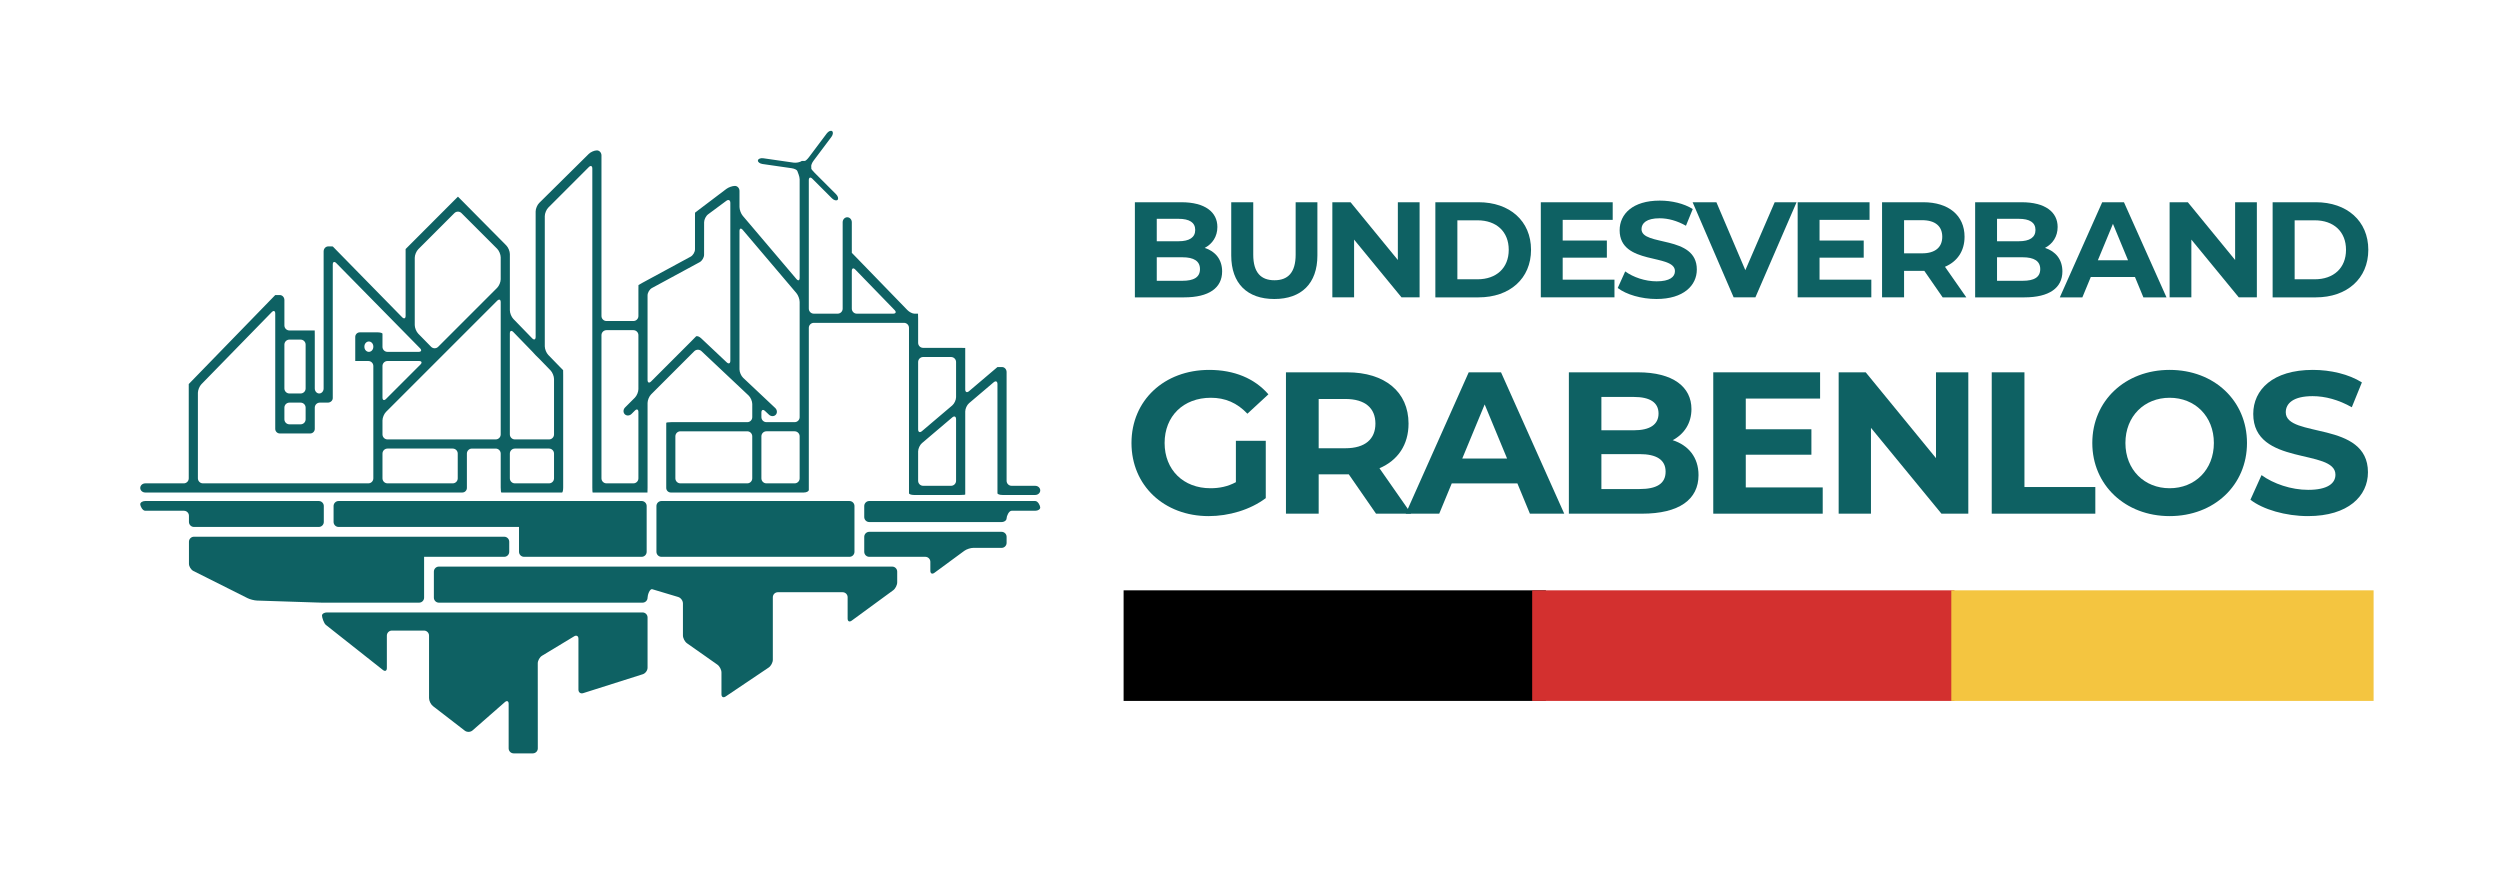 <?xml version="1.0" encoding="UTF-8"?>
<svg id="Ebene_1" data-name="Ebene 1" xmlns="http://www.w3.org/2000/svg" viewBox="0 0 5000 1765.54">
  <defs>
    <style>
      .cls-1 {
        fill: #f4c540;
      }

      .cls-2 {
        fill: #0e6163;
      }

      .cls-3 {
        fill: #d3302f;
      }
    </style>
  </defs>
  <g id="Logo_rechteckig_weiß" data-name="Logo rechteckig weiß">
    <g id="Skyline">
      <g id="Infrastruktur">
        <path class="cls-2" d="M1283.33,1113.63c5.5,0,10-4.5,10-10v-91.61c0-5.5-4.5-10-10-10h-606.17c-5.5,0-10,4.5-10,10v31.87c0,5.5,4.5,10,10,10h331.31c5.5,0,10,0,10-.02s4.4-.02,9.77-.02,9.77,0,9.77.02v49.75c0,5.5,4.5,10,10,10h235.31Z"/>
        <path class="cls-2" d="M377.9,1043.9c0,5.5,4.5,10,10,10h249.71c5.5,0,10-4.5,10-10v-31.87c0-5.5-4.5-10-10-10h-347.14c-5.5,0-10,2.92-10,6.5s4.5,12.99,10,12.99h77.42c5.5-.01,10,4.49,10,9.99v12.4Z"/>
        <path class="cls-2" d="M643.3,1205.31h194.9c5.5,0,10-4.5,10-10v-81.7s4.4-.02,9.77-.02,9.77,0,9.77.02,4.5.02,10,.02h130.73c5.5,0,10-4.5,10-10v-20.19c0-5.5-4.5-10-10-10H387.91c-5.5,0-10,4.5-10,10v44.08c.01,5.5,4.04,12.02,8.95,14.48l108.3,54.32c4.92,2.47,13.44,4.63,18.93,4.81l117.85,3.85c5.5.18,10.98.33,11.35.33Z"/>
        <path class="cls-2" d="M1322.87,1002.03c-5.5,0-10,4.5-10,10v91.61c0,5.5,4.5,10,10,10h376.07c5.5,0,10-4.5,10-10v-91.61c0-5.5-4.5-10-10-10h-376.07Z"/>
        <path class="cls-2" d="M1738.48,1002.03c-5.5,0-10,4.5-10,10v22.06c0,5.5,4.5,10,10,10h264.71c5.5,0,10-3.39,10-7.52s4.5-15.05,10-15.05h47.28c5.5,0,10-2.92,10-6.5s-4.5-12.99-10-12.99h-331.99Z"/>
        <path class="cls-2" d="M1738.48,1063.63c-5.5,0-10,4.5-10,10v30c0,5.5,4.5,10,10,10h45.93c5.5,0,10,0,10,0s4.5,0,10,0h46.29c5.5,0,10,4.5,10,10v17.95c0,5.5,3.63,7.33,8.06,4.08l59.89-44.02c4.43-3.26,12.56-5.92,18.06-5.92l56.49.04c5.5,0,10-4.49,10-9.99v-12.13c0-5.5-4.5-10-10-10h-264.71Z"/>
        <path class="cls-2" d="M877.74,1133.18c-5.5,0-10,4.5-10,10v52.14c0,5.5,4.5,10,10,10h407.37c5.5,0,10-4.46,10-9.9s4.31-18.52,9.58-16.94l51.61,15.46c5.27,1.58,9.58,7.37,9.58,12.87v64.03c0,5.5,3.68,12.59,8.18,15.75l60.69,42.69c4.5,3.16,8.18,10.25,8.18,15.75v43.58c0,5.5,3.73,7.49,8.3,4.42l86.15-57.97c4.56-3.07,8.3-10.08,8.3-15.58v-125.04c0-5.5,4.5-10,10-10h129.59c5.5-.01,10,4.49,10,9.99v42.79c0,5.5,3.63,7.34,8.07,4.09l83.01-60.75c4.44-3.25,8.07-10.41,8.07-15.91v-21.47c0-5.5-4.5-10-10-10h-906.67Z"/>
        <path class="cls-2" d="M653.98,1224.86c-5.5,0-10,2.82-10,6.28s3.53,15.34,7.85,18.75l114.04,90.1c4.32,3.41,7.85,1.7,7.85-3.8v-65.04c0-5.5,4.5-10,10-10h64.35c5.5,0,10,4.5,10,10v124.99c0,5.5,3.56,12.75,7.92,16.11l63.62,49.09c4.35,3.36,11.3,3.14,15.44-.48l64.73-56.68c4.14-3.62,7.52-2.09,7.52,3.41v89.14c0,5.5,4.5,10,10,10h38.33c5.5,0,10-4.5,9.99-10l-.09-170.1c0-5.5,3.85-12.33,8.55-15.17l64.24-38.84c4.71-2.85,8.56-.67,8.56,4.83v101.84c0,5.5,4.28,8.64,9.53,6.98l119.18-37.81c5.24-1.66,9.53-7.52,9.53-13.02v-100.56c0-5.5-4.5-10-10-10h-631.13Z"/>
      </g>
      <g id="Skyline-2" data-name="Skyline">
        <path class="cls-2" d="M2023.19,971.6c-5.5,0-10-4.5-10-10v-217.5c0-5.5-4.12-10-9.15-10s-9.15,0-9.15,0-3.43,2.91-7.62,6.47l-49.2,41.77c-4.19,3.56-7.62,1.97-7.62-3.53v-82.9c0-.11-4.5-.2-10-.2h-74.19c-5.5,0-10-4.5-10-10v-48.39c0-5.5-.11-10-.25-10h-7.27c-3.86,0-10.16-3.23-13.99-7.18l-104.11-107.3c-3.83-3.95-6.97-7.17-6.99-7.15s-.02-4.48-.02-9.98v-51.2c0-5.5-4.12-10-9.15-10s-9.15,4.5-9.15,10v172.81c0,5.5-4.5,10-10,10h-47.72c-5.5,0-10-4.5-10-10v-256.97c0-5.5,3.18-6.82,7.07-2.93l39.3,39.3c3.89,3.89,8.92,5.23,11.17,2.97s.92-7.28-2.97-11.17l-42.7-42.7c-3.89-3.89-7-7.73-6.9-8.53v-3.22c-.93-2.4,1.01-7.96,4.31-12.36l35.96-47.94c3.3-4.4,3.91-9.57,1.36-11.48-2.55-1.91-7.34.12-10.64,4.52l-35.72,47.62c-3.3,4.4-7.16,7.76-8.57,7.46h-5.66c-3.6,2.63-11,4.14-16.44,3.36l-60.64-8.75c-5.44-.79-10.27,1.15-10.73,4.31-.46,3.16,3.63,6.38,9.07,7.17l58.54,8.45c5.44.79,10.49,3.26,11.22,5.49s4.66,10.99,4.66,16.49v197.22c0,5.5-2.91,6.57-6.47,2.38l-107.38-126.49c-3.56-4.19-6.47-12.12-6.47-17.62v-32.1c0-5.5-4.12-10-9.15-10s-12.74,2.72-17.12,6.03l-54.76,41.44c-4.39,3.32-7.95,6.06-7.93,6.1s.03.06,0,.06-.05,4.5-.05,10v63.16c0,5.5-3.96,12.14-8.79,14.76l-95.58,51.79c-4.84,2.62-8.74,4.86-8.68,4.97s.06.21,0,.21-.11,4.5-.11,10v51.71c0,5.5-4.5,10-10,10h-53.89c-5.5,0-10-4.5-10-10v-321.26c0-5.5-4.12-10-9.15-10s-12.35,3.17-16.26,7.03l-99.14,98.11c-3.91,3.87-7.11,11.53-7.11,17.03v250.84c0,5.5-3.13,6.77-6.96,2.82l-37.63-38.79c-3.83-3.95-6.96-11.68-6.96-17.18v-112.55c0-5.5-3.17-13.2-7.04-17.11l-76.87-77.63c-3.87-3.91-7.03-7.11-7.03-7.11s-.72-.74-1.62-1.63c-.89-.89-3.06-3.08-4.82-4.85-1.76-1.78-6.41-6.45-6.42-6.44s-.03.01-.05,0-3.2,3.16-7.09,7.05l-90.49,90.64c-3.89,3.89-7.07,7.08-7.07,7.08s0,4.5,0,10v123.47c0,5.5-3.15,6.79-7,2.86l-131.67-134.33c-3.85-3.93-7-7.18-7-7.22s-4.12-.08-9.15-.08-9.15,4.5-9.15,10v274.16c0,5.5-3.98,10-8.84,10s-8.84-4.5-8.84-10v-106.04c0-5.5-.06-10-.13-10h-50.64c-5.5,0-10-4.5-10-10v-50.83c0-5.5-4.12-10-9.15-10s-9.15,0-9.15,0,0,0,0,0-3.14,3.23-6.97,7.17l-159.07,163.67c-3.83,3.94-6.97,7.17-6.97,7.17s0,4.5,0,10v178.62c0,5.5-4.5,10-10,10h-77c-5.5,0-10,4.12-10,9.15s4.5,9.15,10,9.15h634.14c5.03,0,9.15-4.12,9.15-9.15v-68.72c0-5.5,4.5-10,10-10h47.63c5.5,0,10,4.5,10,10v67.87c0,5.5.58,10,1.28,10h121.37c1.26,0,2.3-4.5,2.3-10v-224.7c0-5.5-.06-10-.12-10s-3.26-3.23-7.09-7.18l-22.61-23.3c-3.83-3.95-6.96-11.68-6.96-17.18v-260.44c0-5.5,3.18-13.18,7.07-17.07l80.92-80.92c3.89-3.89,7.07-2.57,7.07,2.93v637.86c0,5.5.27,10,.6,10h109.68c.12,0,.21-4.5.21-10v-169.16c0-5.5,3.18-13.18,7.07-17.07l86.34-86.34c3.89-3.89,10.35-3.99,14.35-.22l94.34,88.83c4,3.77,7.28,11.36,7.28,16.86v26.41c0,5.5-4.5,10-10,10h-152.05c-5.5,0-10,.61-10,1.37v130.19c0,5.03,4.12,9.15,9.15,9.15h266.01c5.5,0,10-2.38,10-5.28v-324.08c0-5.5,4.5-10,10-10h180.35c5.5,0,10,4.5,10,10v330.74c0,1.94,4.5,3.53,10,3.53h92.49c5.5,0,10-.43,10-.95v-166.13c0-5.5,3.43-12.91,7.62-16.47l49.2-41.77c4.19-3.56,7.62-1.97,7.62,3.53v218.26c0,1.94,4.5,3.53,10,3.53h65.58c5.5,0,10-4.12,10-9.15s-4.5-9.15-10-9.15h-47.28ZM829.51,515.49c0-5.5,3.18-13.18,7.07-17.07l72.23-72.23c3.89-3.89,10.25-3.89,14.14,0l71.38,71.38c3.89,3.89,7.07,11.57,7.07,17.07v43.88c0,5.5-3.18,13.18-7.07,17.07l-118.05,118.05c-3.89,3.89-10.22,3.86-14.07-.07l-25.7-26.22c-3.85-3.93-7-11.64-7-17.14v-134.73ZM764.95,732.01c0-5.5,4.5-10,10-10h62.96c5.5,0,6.82,3.18,2.93,7.07l-68.82,68.82c-3.89,3.89-7.07,2.57-7.07-2.93v-62.96ZM601.25,679.21c5.5,0,10,4.5,10,10v87.74c0,5.5-4.5,10-10,10h-22.47c-5.5,0-10-4.5-10-10v-87.74c0-5.5,4.5-10,10-10h22.47ZM568.78,815.25c0-5.5,4.5-10,10-10h22.47c5.5,0,10,4.5,10,10v23.39c0,5.5-4.5,10-10,10h-22.47c-5.5,0-10-4.5-10-10v-23.39ZM395.78,785.67c0-5.5,3.14-13.22,6.98-17.16l140.74-144.24c3.84-3.94,6.98-2.66,6.98,2.84v230.67c0,5.03,4.12,9.15,9.15,9.15h60.77c5.03,0,9.15-4.12,9.15-9.15v-42.54c0-5.5,4.5-10,10-10h15.99c5.5,0,10-4.12,10-9.15s0-9.15,0-9.15,0-4.5,0-10v-247.9c0-5.5,3.16-6.79,7.01-2.87l167.56,170.41c3.86,3.92,2.51,7.13-2.99,7.13h-62.16c-5.5,0-10-4.5-10-10v-26.12c0-1.61-4.5-2.93-10-2.93h-35.32c-5.03,0-9.15,4.12-9.15,9.15v48.19s4.5,0,10,0h16.17c5.5,0,10,4.5,10,10v224.69c0,5.5-4.5,10-10,10h-330.87c-5.5,0-10-4.5-10-10v-171.04ZM746.65,693.72c0,5.5-4.02,10-8.93,10s-8.93-4.5-8.93-10v-.75c0-5.5,4.02-10,8.93-10s8.93,4.5,8.93,10v.75ZM915.47,956.7c0,5.5-4.5,10-10,10h-130.51c-5.5,0-10-4.5-10-10v-49.57c0-5.5,4.5-10,10-10h130.51c5.5,0,10,4.5,10,10v49.57ZM943.77,878.83h-168.81c-5.5,0-10-4.5-10-10v-27.98c0-5.5,3.18-13.18,7.07-17.07l222.31-222.31c3.89-3.89,7.07-2.57,7.07,2.93v264.43c0,5.5-4.5,10-10,10h-47.63ZM1108.05,956.7c0,5.5-4.5,10-10,10h-68.34c-5.5,0-10-4.5-10-10v-49.57c0-5.5,4.5-10,10-10h68.34c5.5,0,10,4.5,10,10v49.57ZM1029.7,878.83c-5.5,0-10-4.5-10-10v-201.91c0-5.5,3.13-6.77,6.96-2.82l37.63,38.79c3.83,3.95,6.96,7.34,6.96,7.53s.15.35.34.35,3.48,3.23,7.31,7.18l22.17,22.85c3.83,3.95,6.96,11.68,6.96,17.18v110.86c0,5.5-4.5,10-10,10h-68.34ZM1276.81,956.7c0,5.5-4.5,10-10,10h-53.89c-5.5,0-10-4.5-10-10v-286.38c0-5.5,4.5-10,10-10h53.89c5.5,0,10,4.5,10,10v107.94c0,5.5-3.18,13.18-7.07,17.07l-19.61,19.61c-3.89,3.89-4.16,9.98-.6,13.54,3.56,3.56,9.65,3.29,13.54-.6l6.67-6.67c3.89-3.89,7.07-2.57,7.07,2.93v132.56ZM1295.11,590.8c0-5.5,3.96-12.14,8.79-14.76l95.46-51.72c4.84-2.62,8.8-9.26,8.8-14.76l.08-65.02c0-5.5,3.63-12.68,8.05-15.95l36.35-26.94c4.42-3.27,8.03-1.45,8.03,4.05v315.83c0,5.5-3.28,6.92-7.28,3.14l-51.11-48.13c-4-3.77-8.72-5.33-10.47-3.46s-6.37,6.57-10.26,10.46l-79.37,79.37c-3.89,3.89-7.07,2.57-7.07-2.93v-169.16ZM1350.74,872.6c0-5.5,4.5-10,10-10h133.75c5.5,0,10,4.5,10,10v84.11c0,5.5-4.5,10-10,10h-133.75c-5.5,0-10-4.5-10-10v-84.11ZM1599.3,956.7c0,5.5-4.5,10-10,10h-56.51c-5.5,0-10-4.5-10-10v-84.11c0-5.5,4.5-10,10-10h56.51c5.5,0,10,4.5,10,10v84.11ZM1599.3,834.3c0,5.5-4.5,10-10,10h-56.51c-5.5,0-10-4.5-10-10v-9.18c0-5.5,3.28-6.92,7.28-3.14l7.86,7.4c4,3.77,10.1,3.86,13.55.19s3-9.75-1.01-13.52l-64.22-60.47c-4-3.77-7.28-11.36-7.28-16.86v-276.57c0-5.5,2.91-6.57,6.47-2.38l107.38,126.49c3.56,4.19,6.47,12.12,6.47,17.62v230.39ZM1703.62,541.91c0-5.5,3.13-6.77,6.96-2.82l78.66,81.07c3.83,3.95,2.46,7.18-3.04,7.18h-72.58c-5.5,0-10-4.5-10-10v-75.42ZM1902.14,714.02c5.5,0,10,4.5,10,10v70.33c0,5.5-3.43,12.91-7.62,16.47l-60.65,51.48c-4.19,3.56-7.62,1.97-7.62-3.53v-134.75c0-5.5,4.5-10,10-10h55.89ZM1912.14,961.6c0,5.5-4.5,10-10,10h-55.89c-5.5,0-10-4.5-10-10v-58.82c0-5.5,3.43-12.91,7.62-16.47l60.65-51.48c4.19-3.56,7.62-1.97,7.62,3.53v123.25Z"/>
      </g>
    </g>
    <g>
      <g>
        <rect x="2247.2" y="1180.66" width="844.58" height="221.17"/>
        <rect class="cls-3" x="3064.36" y="1180.66" width="844.58" height="221.17"/>
        <rect class="cls-1" x="3902.62" y="1180.66" width="844.58" height="221.17"/>
      </g>
      <g>
        <g>
          <path class="cls-2" d="M2444.26,542.82c0,32.89-26.09,51.92-76.11,51.92h-98.39v-190.26h92.96c47.57,0,72.03,19.84,72.03,49.47,0,19.03-9.79,33.7-25.28,41.86,21.2,6.79,34.79,23.1,34.79,47.02ZM2313.52,437.63v44.85h43.76c21.47,0,33.16-7.61,33.16-22.56s-11.69-22.29-33.16-22.29h-43.76ZM2399.96,538.2c0-16.04-12.23-23.65-35.06-23.65h-51.37v47.02h51.37c22.83,0,35.06-7.07,35.06-23.38Z"/>
          <path class="cls-2" d="M2462.47,511.02v-106.55h44.03v104.92c0,36.15,15.76,51.1,42.4,51.1s42.4-14.95,42.4-51.1v-104.92h43.49v106.55c0,55.99-32.07,86.98-86.16,86.98s-86.16-30.99-86.16-86.98Z"/>
          <path class="cls-2" d="M2839.19,404.47v190.26h-36.15l-94.86-115.52v115.52h-43.49v-190.26h36.42l94.59,115.52v-115.52h43.49Z"/>
          <path class="cls-2" d="M2870.71,404.47h86.43c62.24,0,104.92,37.51,104.92,95.13s-42.67,95.13-104.92,95.13h-86.43v-190.26ZM2954.97,558.58c37.78,0,62.51-22.56,62.51-58.98s-24.73-58.98-62.51-58.98h-40.23v117.96h40.23Z"/>
          <path class="cls-2" d="M3228.94,559.4v35.33h-147.32v-190.26h143.79v35.33h-100.02v41.31h88.34v34.25h-88.34v44.03h103.56Z"/>
          <path class="cls-2" d="M3235.46,575.98l14.95-33.16c16.04,11.69,39.96,19.84,62.79,19.84,26.09,0,36.69-8.7,36.69-20.38,0-35.61-110.62-11.14-110.62-81.81,0-32.34,26.09-59.25,80.18-59.25,23.92,0,48.38,5.71,66.05,16.85l-13.59,33.43c-17.67-10.06-35.88-14.95-52.73-14.95-26.09,0-36.15,9.79-36.15,21.74,0,35.06,110.62,10.87,110.62,80.73,0,31.8-26.37,58.98-80.73,58.98-30.17,0-60.61-8.97-77.46-22.02Z"/>
          <path class="cls-2" d="M3593.15,404.47l-82.36,190.26h-43.49l-82.08-190.26h47.57l57.89,135.9,58.71-135.9h43.76Z"/>
          <path class="cls-2" d="M3742.64,559.4v35.33h-147.32v-190.26h143.79v35.33h-100.02v41.31h88.34v34.25h-88.34v44.03h103.56Z"/>
          <path class="cls-2" d="M3885.33,594.73l-36.69-53h-40.5v53h-44.03v-190.26h82.36c50.83,0,82.63,26.37,82.63,69.04,0,28.54-14.41,49.47-39.14,60.07l42.67,61.16h-47.29ZM3844.02,440.35h-35.88v66.32h35.88c26.91,0,40.5-12.5,40.5-33.16s-13.59-33.16-40.5-33.16Z"/>
          <path class="cls-2" d="M4124.78,542.82c0,32.89-26.09,51.92-76.11,51.92h-98.39v-190.26h92.96c47.57,0,72.03,19.84,72.03,49.47,0,19.03-9.78,33.7-25.28,41.86,21.2,6.79,34.79,23.1,34.79,47.02ZM3994.05,437.63v44.85h43.76c21.47,0,33.16-7.61,33.16-22.56s-11.69-22.29-33.16-22.29h-43.76ZM4080.48,538.2c0-16.04-12.23-23.65-35.06-23.65h-51.37v47.02h51.37c22.83,0,35.06-7.07,35.06-23.38Z"/>
          <path class="cls-2" d="M4269.93,553.96h-88.34l-16.85,40.77h-45.12l84.8-190.26h43.49l85.08,190.26h-46.21l-16.85-40.77ZM4256.06,520.53l-30.17-72.84-30.17,72.84h60.34Z"/>
          <path class="cls-2" d="M4513.73,404.47v190.26h-36.15l-94.86-115.52v115.52h-43.49v-190.26h36.42l94.59,115.52v-115.52h43.49Z"/>
          <path class="cls-2" d="M4545.26,404.47h86.43c62.24,0,104.92,37.51,104.92,95.13s-42.67,95.13-104.92,95.13h-86.43v-190.26ZM4629.52,558.58c37.78,0,62.51-22.56,62.51-58.98s-24.73-58.98-62.51-58.98h-40.23v117.96h40.23Z"/>
        </g>
        <g>
          <path class="cls-2" d="M2471.76,881.56h59.78v114.7c-31.1,23.43-73.91,35.95-114.3,35.95-88.85,0-154.28-60.99-154.28-146.21s65.43-146.21,155.5-146.21c49.68,0,90.87,16.96,118.34,48.87l-42,38.77c-20.6-21.81-44.43-31.91-73.1-31.91-54.93,0-92.49,36.75-92.49,90.47s37.56,90.47,91.68,90.47c17.77,0,34.33-3.23,50.89-12.12v-82.8Z"/>
          <path class="cls-2" d="M2752.05,1027.36l-54.52-78.76h-60.18v78.76h-65.43v-282.72h122.38c75.53,0,122.78,39.18,122.78,102.59,0,42.41-21.41,73.51-58.16,89.26l63.41,90.87h-70.27ZM2690.66,797.95h-53.31v98.55h53.31c39.98,0,60.18-18.58,60.18-49.27s-20.19-49.27-60.18-49.27Z"/>
          <path class="cls-2" d="M3034.76,966.78h-131.26l-25.04,60.58h-67.04l126.01-282.72h64.62l126.42,282.72h-68.66l-25.04-60.58ZM3014.17,917.1l-44.83-108.24-44.83,108.24h89.66Z"/>
          <path class="cls-2" d="M3397.04,950.22c0,48.87-38.77,77.14-113.09,77.14h-146.21v-282.72h138.13c70.68,0,107.03,29.48,107.03,73.51,0,28.27-14.54,50.08-37.56,62.2,31.5,10.1,51.7,34.33,51.7,69.87ZM3202.77,793.91v66.64h65.03c31.91,0,49.27-11.31,49.27-33.52s-17.37-33.12-49.27-33.12h-65.03ZM3331.21,943.35c0-23.83-18.17-35.14-52.1-35.14h-76.33v69.87h76.33c33.93,0,52.1-10.5,52.1-34.73Z"/>
          <path class="cls-2" d="M3645.43,974.86v52.5h-218.91v-282.72h213.66v52.5h-148.63v61.39h131.26v50.89h-131.26v65.43h153.88Z"/>
          <path class="cls-2" d="M3936.62,744.64v282.72h-53.72l-140.96-171.65v171.65h-64.62v-282.72h54.12l140.55,171.65v-171.65h64.62Z"/>
          <path class="cls-2" d="M3983.47,744.64h65.43v229.41h141.76v53.31h-207.19v-282.72Z"/>
          <path class="cls-2" d="M4184.6,886c0-84.01,65.43-146.21,154.69-146.21s154.69,61.79,154.69,146.21-65.83,146.21-154.69,146.21-154.69-62.2-154.69-146.21ZM4427.74,886c0-53.72-37.97-90.47-88.45-90.47s-88.45,36.75-88.45,90.47,37.97,90.47,88.45,90.47,88.45-36.75,88.45-90.47Z"/>
          <path class="cls-2" d="M4500.84,999.49l22.21-49.27c23.83,17.37,59.37,29.48,93.3,29.48,38.77,0,54.52-12.92,54.52-30.29,0-52.91-164.38-16.56-164.38-121.57,0-48.06,38.77-88.05,119.15-88.05,35.54,0,71.89,8.48,98.14,25.04l-20.19,49.68c-26.25-14.94-53.31-22.21-78.35-22.21-38.77,0-53.72,14.54-53.72,32.31,0,52.1,164.38,16.16,164.38,119.95,0,47.25-39.18,87.64-119.95,87.64-44.83,0-90.07-13.33-115.11-32.71Z"/>
        </g>
      </g>
    </g>
  </g>
</svg>